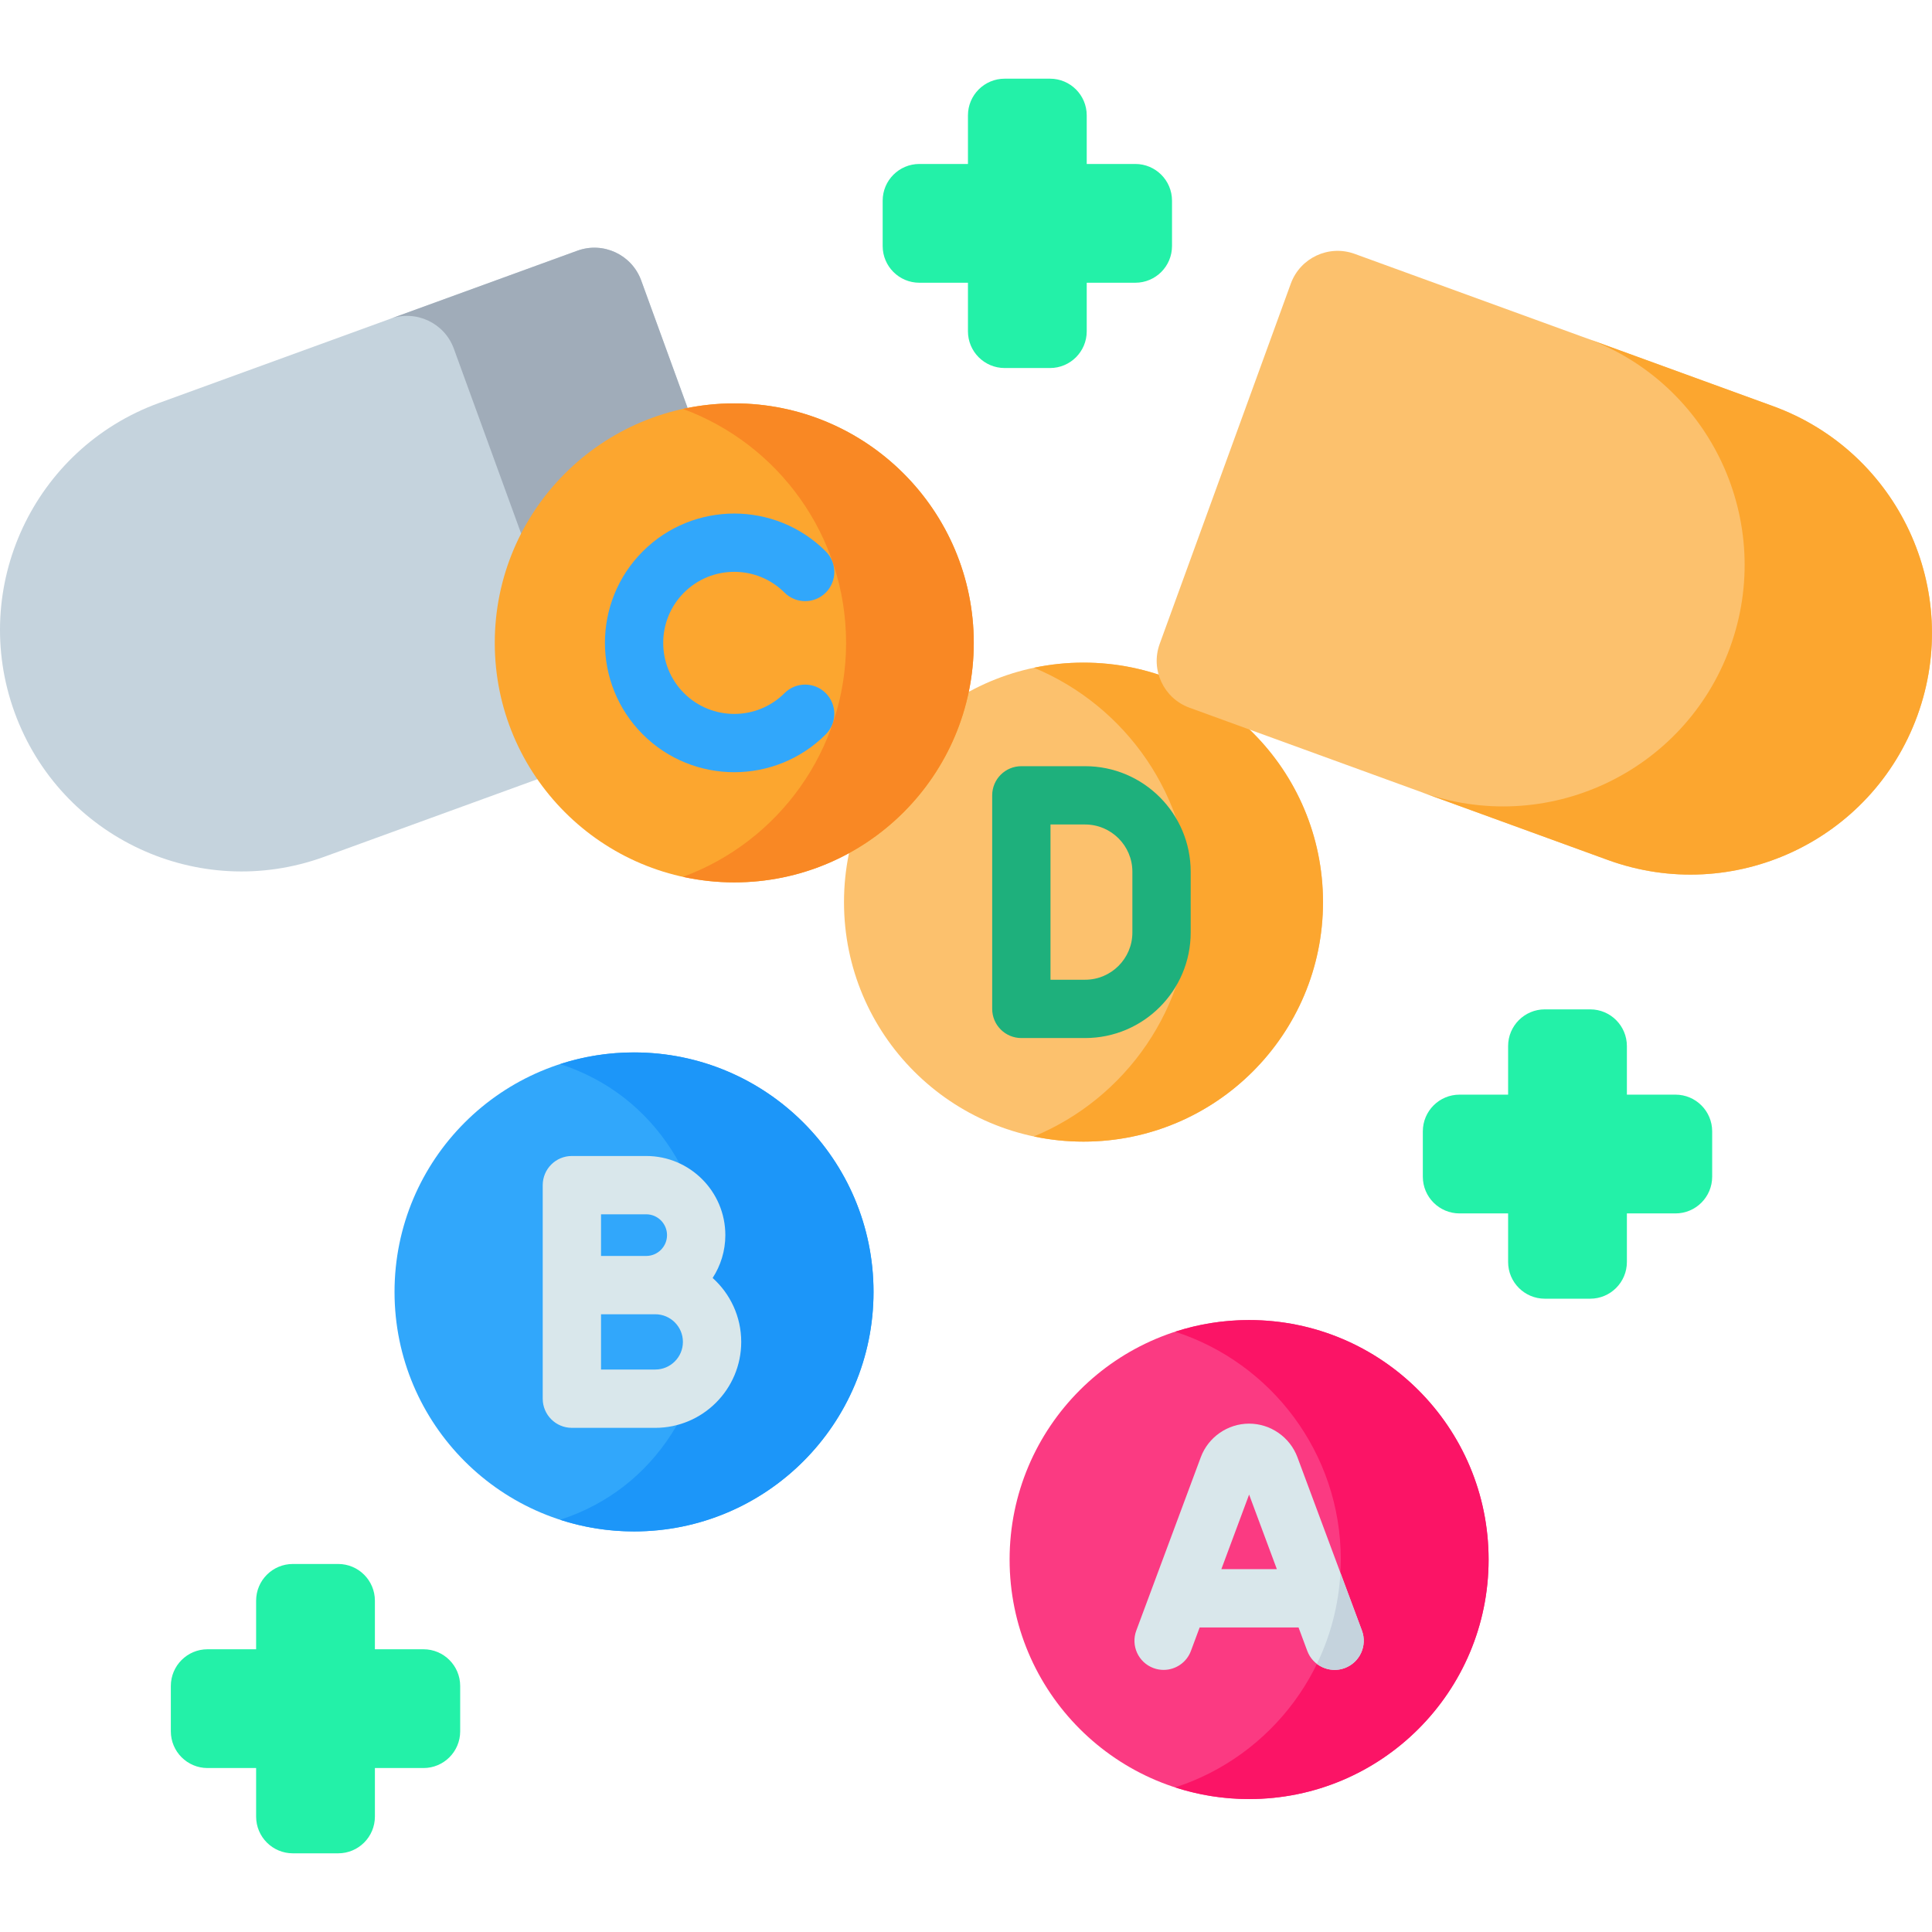 <svg id="Capa_1" enable-background="new 0 0 512 512" viewBox="0 0 512 512" xmlns="http://www.w3.org/2000/svg"><g><g><g><g><g><g><g><circle cx="287.138" cy="239.071" fill="#fcc16d" r="63.47"/></g></g></g></g><g><g><g><g><path d="m350.612 239.074c0 35.047-28.423 63.469-63.47 63.469-4.512 0-8.911-.474-13.155-1.37 24.353-10.085 41.475-34.109 41.475-62.11 0-27.98-17.101-51.983-41.444-62.099 4.234-.896 8.623-1.36 13.125-1.36 35.046.001 63.469 28.413 63.469 63.47z" fill="#fca62f"/></g></g></g></g><g><g><g><path d="m315.22 187.549 110.878 40.356c33.212 12.088 69.936-5.036 82.024-38.249 12.088-33.212-5.036-69.936-38.249-82.024l-110.877-40.355c-6.851-2.493-14.426 1.039-16.919 7.889l-34.746 95.464c-2.493 6.851 1.039 14.426 7.889 16.919z" fill="#fcc16d"/><path d="m508.118 189.654c-12.091 33.219-48.805 50.339-82.023 38.248l-49.642-18.068c33.206 12.086 69.933-5.03 82.023-38.248 6.041-16.597 4.777-34.082-2.137-48.933-6.919-14.838-19.502-27.045-36.111-33.091l49.642 18.068c16.609 6.045 29.192 18.253 36.111 33.091 6.914 14.85 8.178 32.336 2.137 48.933z" fill="#fca62f"/></g></g><g><path d="m196.78 186.714-110.879 40.356c-33.212 12.088-69.936-5.036-82.024-38.249-12.088-33.212 5.036-69.936 38.249-82.024l110.878-40.356c6.851-2.493 14.426 1.039 16.919 7.889l34.746 95.464c2.493 6.851-1.039 14.426-7.889 16.92z" fill="#c5d3dd"/><path d="m169.927 74.328 34.746 95.463c2.492 6.847-1.042 14.427-7.889 16.919l-49.654 18.073c6.847-2.492 10.382-10.072 7.889-16.919l-34.746-95.463c-2.492-6.847-10.072-10.382-16.919-7.889l49.654-18.073c6.847-2.492 14.427 1.042 16.919 7.889z" fill="#a0acb9"/></g></g><circle cx="194.588" cy="170.369" fill="#fca62f" r="63.47"/><path d="m181.009 232.368c4.377.954 8.916 1.471 13.579 1.471 35.054 0 63.47-28.417 63.47-63.47s-28.417-63.47-63.47-63.47c-4.667 0-9.211.518-13.592 1.474 25.236 9.286 43.223 33.544 43.223 62 0 28.45-17.98 52.705-43.21 61.995z" fill="#f98824"/><g><g><g><circle cx="168.025" cy="342.372" fill="#31a7fb" r="63.47"/><path d="m231.49 342.374c0 35.047-28.412 63.47-63.469 63.47-6.83 0-13.413-1.082-19.584-3.091 25.476-8.241 39.883-32.162 39.883-60.379s-14.407-52.137-39.883-60.379c6.171-2.009 12.754-3.091 19.584-3.091 35.057 0 63.469 28.413 63.469 63.47z" fill="#1c96f9"/></g></g></g><g><g><g><circle cx="331.026" cy="413.299" fill="#fb3a82" r="63.47"/><path d="m394.493 413.3c0 35.057-28.412 63.469-63.47 63.469-6.83 0-13.413-1.082-19.584-3.091 25.466-8.241 43.886-32.162 43.886-60.379s-18.42-52.137-43.886-60.379c6.171-2.009 12.754-3.091 19.584-3.091 35.058.002 63.47 28.414 63.47 63.471z" fill="#fb1466"/></g></g></g></g><g><path d="m444.015 290.092h-12.873v-12.873c0-5.372-4.355-9.728-9.728-9.728h-12.021c-5.372 0-9.728 4.355-9.728 9.728v12.873h-12.873c-5.372 0-9.728 4.355-9.728 9.728v12.021c0 5.372 4.355 9.728 9.728 9.728h12.873v12.873c0 5.372 4.355 9.728 9.728 9.728h12.021c5.372 0 9.728-4.355 9.728-9.728v-12.873h12.873c5.372 0 9.728-4.355 9.728-9.728v-12.021c0-5.373-4.355-9.728-9.728-9.728z" fill="#23f1a8"/></g><g><path d="m300.867 43.453h-12.873v-12.873c0-5.372-4.355-9.728-9.728-9.728h-12.021c-5.372 0-9.728 4.355-9.728 9.728v12.873h-12.873c-5.372 0-9.728 4.355-9.728 9.728v12.021c0 5.372 4.355 9.728 9.728 9.728h12.873v12.873c0 5.372 4.355 9.728 9.728 9.728h12.021c5.372 0 9.728-4.355 9.728-9.728v-12.874h12.873c5.372 0 9.728-4.355 9.728-9.728v-12.02c-.001-5.372-4.356-9.728-9.728-9.728z" fill="#23f1a8"/></g><g><path d="m112.224 437.071h-12.873v-12.873c0-5.372-4.355-9.728-9.728-9.728h-12.02c-5.372 0-9.728 4.355-9.728 9.728v12.873h-12.873c-5.372 0-9.728 4.355-9.728 9.728v12.021c0 5.372 4.355 9.728 9.728 9.728h12.873v12.873c0 5.372 4.355 9.728 9.728 9.728h12.021c5.372 0 9.728-4.355 9.728-9.728v-12.873h12.873c5.372 0 9.728-4.355 9.728-9.728v-12.021c-.001-5.373-4.356-9.728-9.729-9.728z" fill="#23f1a8"/></g></g><g><g><g><g><path d="m287.576 275.093h-16.909c-4.268 0-7.726-3.459-7.726-7.726v-56.591c0-4.267 3.459-7.726 7.726-7.726h16.909c15.423 0 27.969 12.547 27.969 27.969v16.106c0 15.421-12.546 27.968-27.969 27.968zm-9.183-15.453h9.183c6.901 0 12.516-5.615 12.516-12.517v-16.106c0-6.901-5.615-12.516-12.516-12.516h-9.183z" fill="#1eb07c"/></g></g><g><path d="m194.588 204.642c-8.781 0-17.562-3.342-24.246-10.027-13.37-13.37-13.37-35.123 0-48.493 13.369-13.37 35.124-13.37 48.493 0 3.018 3.017 3.018 7.909 0 10.927-3.017 3.017-7.909 3.017-10.927 0-7.345-7.344-19.295-7.344-26.64 0-7.345 7.345-7.345 19.295 0 26.64 7.345 7.344 19.295 7.344 26.64 0 3.017-3.017 7.909-3.017 10.927 0s3.018 7.909 0 10.927c-6.685 6.684-15.466 10.026-24.247 10.026z" fill="#31a7fb"/></g><path d="m188.858 338.674c2.12-3.276 3.365-7.169 3.365-11.353 0-11.563-9.408-20.971-20.972-20.971h-19.698c-4.267 0-7.726 3.459-7.726 7.726v26.49 30.101c0 4.267 3.459 7.726 7.726 7.726h22.102c12.559 0 22.777-10.218 22.777-22.777 0-6.72-2.928-12.769-7.574-16.942zm-29.579-16.871h11.972c3.043 0 5.519 2.476 5.519 5.519s-2.476 5.519-5.519 5.519h-11.972zm14.376 41.138h-14.376v-14.648h11.972 2.404c4.039 0 7.324 3.286 7.324 7.324s-3.285 7.324-7.324 7.324z" fill="#d9e7eb"/><path d="m360.924 432.119-17.096-45.947c-1.981-5.32-7.126-8.894-12.802-8.894-5.678 0-10.824 3.575-12.803 8.896l-17.096 45.945c-1.488 3.999.547 8.447 4.547 9.936.888.33 1.798.487 2.693.487 3.136 0 6.085-1.923 7.242-5.034l2.312-6.214h26.206l2.312 6.214c1.489 4 5.936 6.035 9.936 4.547s6.036-5.937 4.549-9.936zm-37.251-16.278 7.354-19.763 7.353 19.763z" fill="#d9e7eb"/><path d="m355.22 416.789c-.468 8.623-2.653 16.787-6.226 24.156 2.038 1.556 4.801 2.069 7.383 1.109 3.999-1.488 6.035-5.937 4.547-9.936z" fill="#c5d3dd"/></g></g></g><g/><g/><g/><g/><g/><g/><g/><g/><g/><g/><g/><g/><g/><g/><g/></svg>